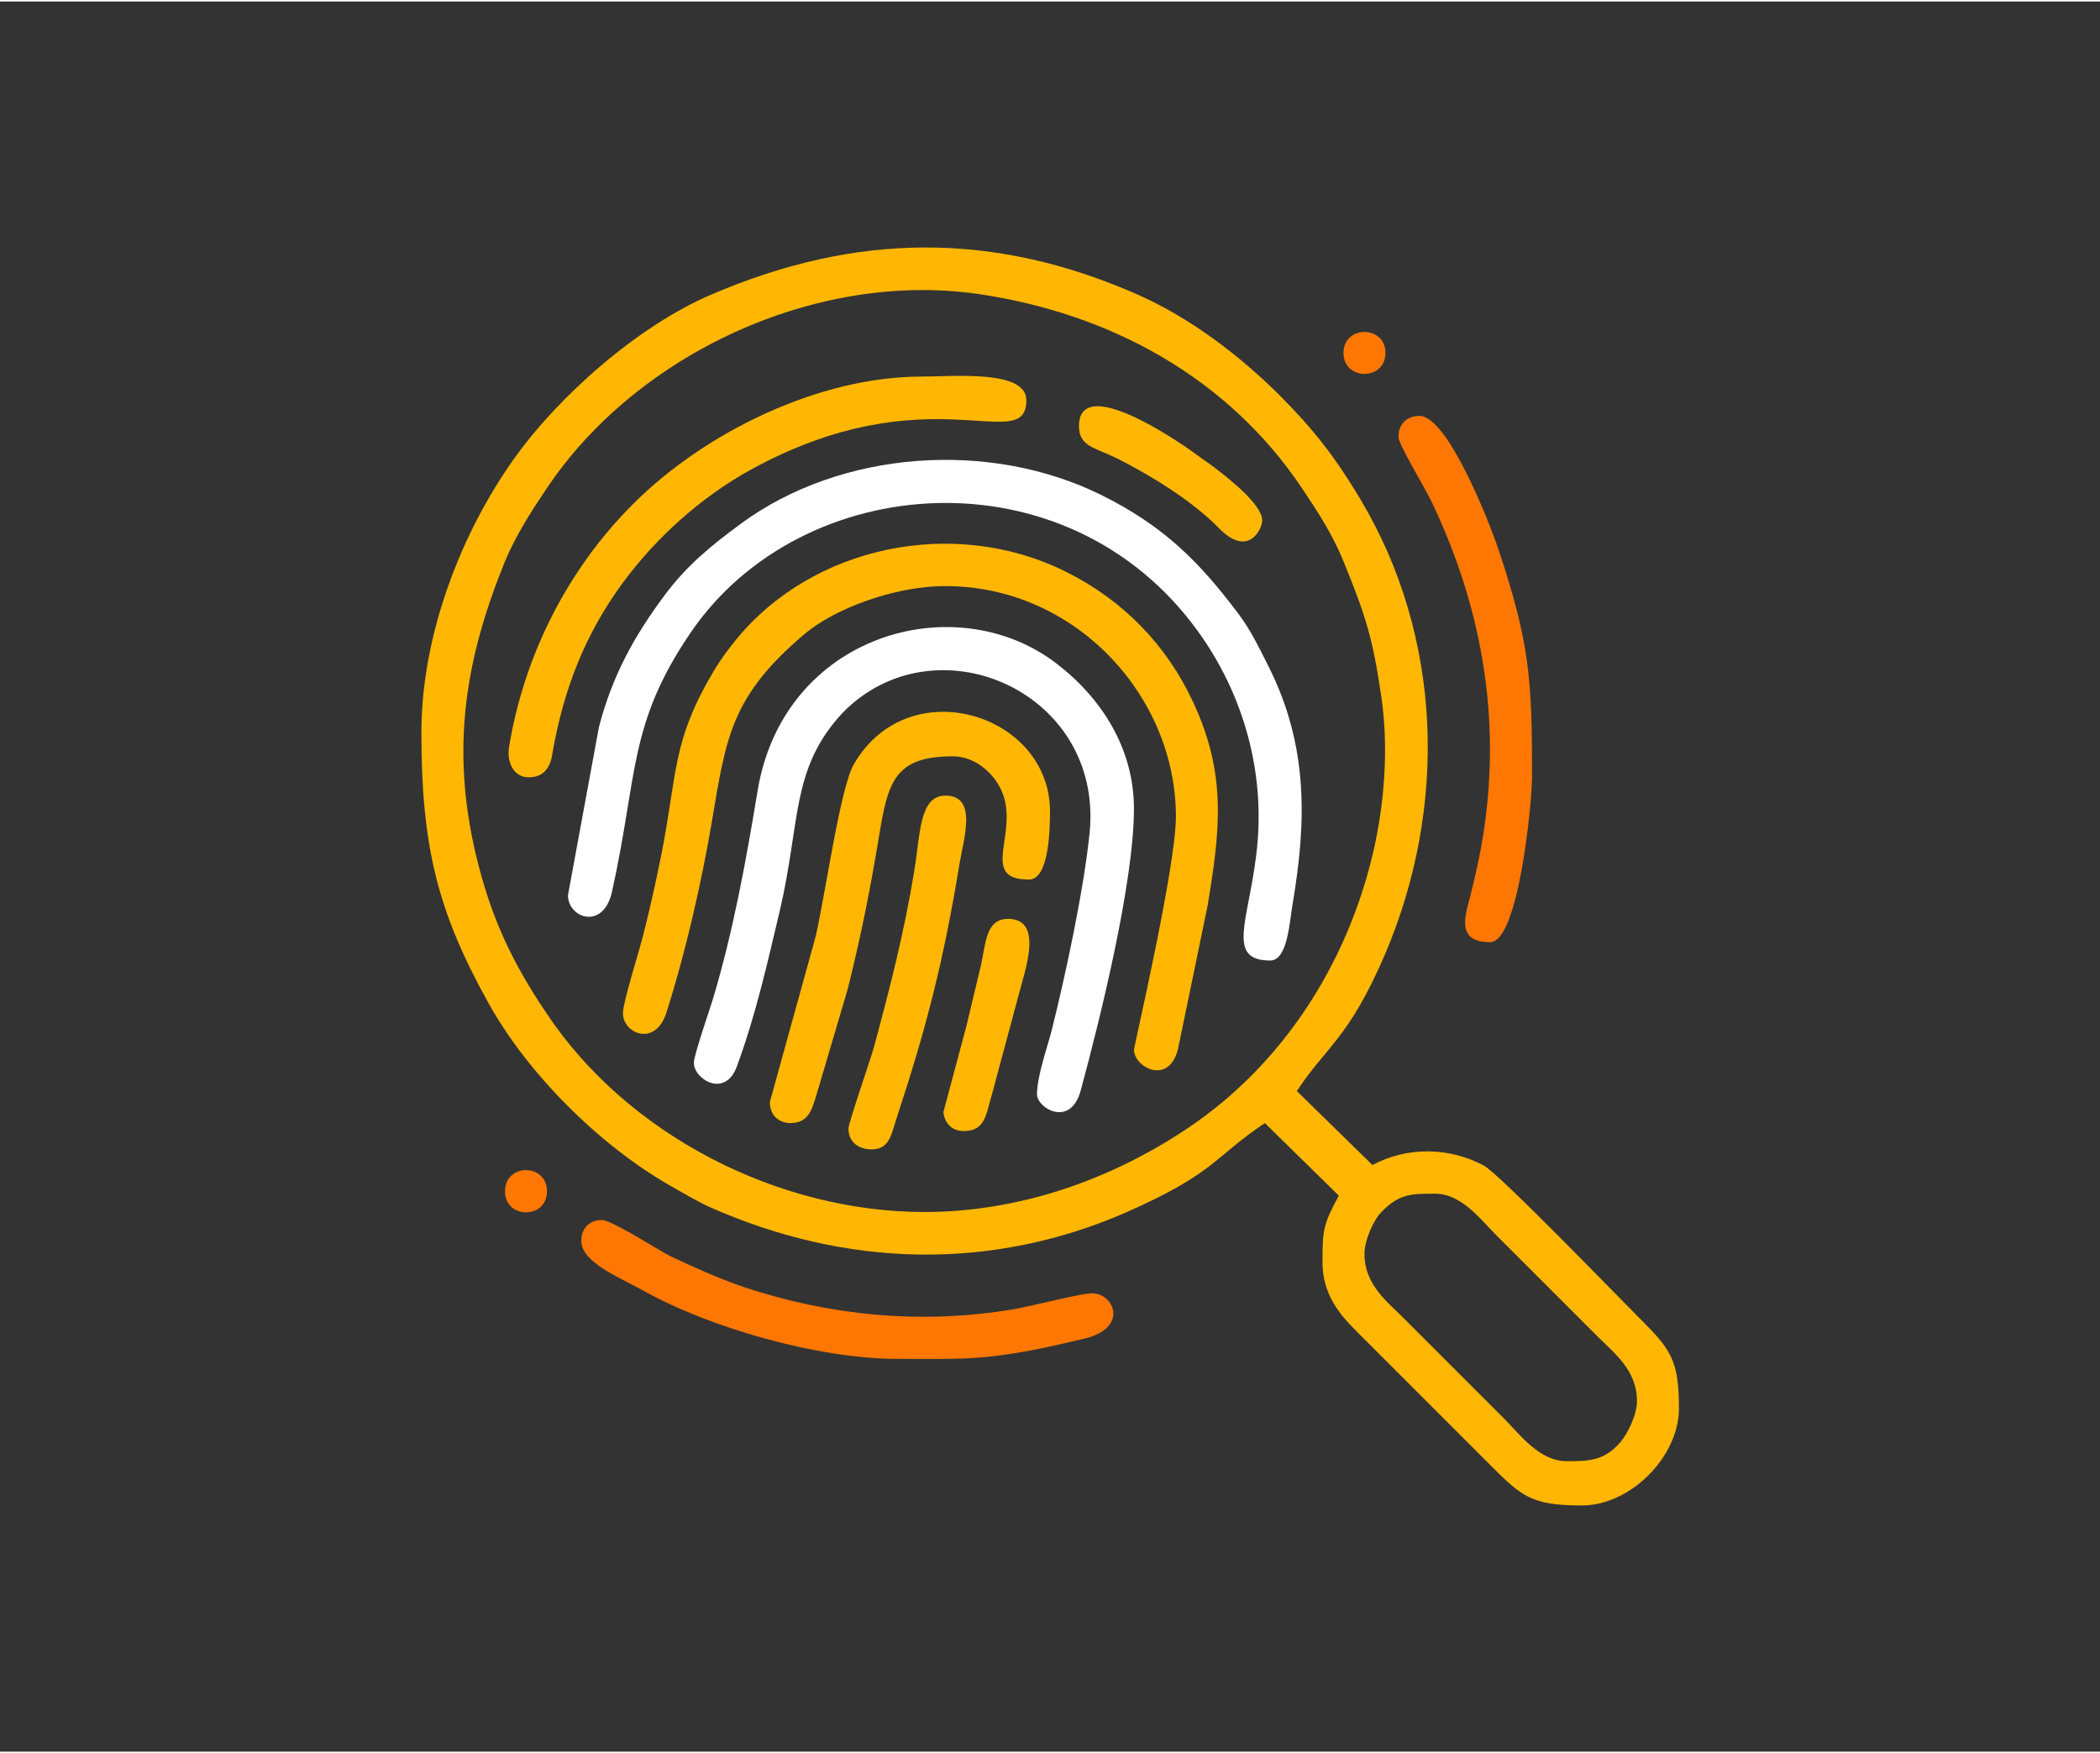 <?xml version="1.0" encoding="UTF-8"?>
<!-- Creator: CorelDRAW -->
<svg xmlns="http://www.w3.org/2000/svg" xmlns:xlink="http://www.w3.org/1999/xlink" xmlns:xodm="http://www.corel.com/coreldraw/odm/2003" xml:space="preserve" width="218px" height="182px" version="1.1" style="shape-rendering:geometricPrecision; text-rendering:geometricPrecision; image-rendering:optimizeQuality; fill-rule:evenodd; clip-rule:evenodd" viewBox="0 0 63.04 52.54">
 <rect x="0" y="0" width="63.04" height="52.54" fill="#333333" stroke="none"/>
 <defs>
  <style type="text/css">
   <![CDATA[
    .fil0 {fill:none}
    .fil3 {fill:#FD7702}
    .fil1 {fill:#FFB703}
    .fil2 {fill:white}
   ]]>
  </style>
 </defs>
 <g id="Layer_x0020_1">
  <rect class="fil0" width="63.04" height="52.54"></rect>
  <g id="_105553172183584">
   <path class="fil1" d="M40.96 37.6c0,-0.41 0.27,-1.01 0.49,-1.24 0.55,-0.58 0.94,-0.57 1.63,-0.57 0.8,0 1.39,0.8 1.83,1.24l3.07 3.07c0.47,0.47 1.16,0.99 1.16,1.91 0,0.43 -0.28,0.98 -0.49,1.23 -0.5,0.59 -0.99,0.58 -1.63,0.58 -0.8,0 -1.4,-0.8 -1.83,-1.24l-3.07 -3.07c-0.47,-0.47 -1.16,-0.99 -1.16,-1.91zm-13.21 -1.26c-4.39,0 -8.91,-2.31 -11.34,-5.96 -1.04,-1.54 -1.68,-2.89 -2.13,-4.79 -0.75,-3.19 -0.31,-5.86 0.87,-8.76 0.34,-0.82 0.79,-1.51 1.26,-2.21 2.7,-4.04 8.08,-6.54 12.95,-5.84 3.97,0.58 7.5,2.51 9.73,5.84 0.47,0.7 0.92,1.39 1.25,2.21 0.66,1.62 0.87,2.28 1.13,4.07 0.22,1.52 0.09,3.21 -0.26,4.69 -0.79,3.34 -2.73,6.35 -5.58,8.25 -2.29,1.53 -5.03,2.5 -7.88,2.5zm-15.1 -14.39c0,3.43 0.49,5.38 2.02,8.13 1.18,2.12 3.33,4.26 5.45,5.47 0.39,0.22 0.77,0.45 1.18,0.64 4.05,1.8 8.41,1.95 12.51,0.16 2.69,-1.19 2.62,-1.65 4.16,-2.68l2.22 2.18c-0.47,0.86 -0.49,1.04 -0.49,1.99 0,1.14 0.69,1.75 1.28,2.34l3.66 3.66c1.03,1.03 1.29,1.31 2.85,1.31 1.45,0 2.91,-1.46 2.91,-2.91 0,-1.51 -0.26,-1.79 -1.28,-2.81 -0.63,-0.63 -4.11,-4.23 -4.57,-4.48 -1.04,-0.56 -2.31,-0.58 -3.35,-0.02l-2.27 -2.22c0.87,-1.33 1.55,-1.56 2.64,-4.09 1.9,-4.45 1.74,-9.55 -0.74,-13.69 -0.74,-1.24 -1.41,-2.1 -2.41,-3.1 -1.2,-1.2 -2.68,-2.32 -4.22,-3.01 -4.35,-1.93 -8.5,-1.89 -12.85,-0.02 -2.18,0.93 -4.58,3.03 -5.95,4.97 -1.54,2.18 -2.75,5.22 -2.75,8.18z"></path>
   <path class="fil2" d="M17.05 26.83c0,0.69 1.06,1.06 1.32,-0.1 0.78,-3.49 0.48,-5.02 2.36,-7.78 3.33,-4.89 11.32,-5.48 15.24,-0.03 1.35,1.87 2.05,4.25 1.74,6.71 -0.24,1.99 -0.9,3.16 0.42,3.16 0.52,0 0.58,-1.14 0.67,-1.68 0.43,-2.52 0.47,-4.78 -0.72,-7.15 -0.3,-0.59 -0.54,-1.1 -0.92,-1.6 -1.16,-1.54 -2.22,-2.61 -4.09,-3.54 -3.37,-1.67 -7.82,-1.35 -10.82,0.85 -0.88,0.65 -1.62,1.24 -2.31,2.17 -0.9,1.21 -1.56,2.4 -1.96,3.94l-0.93 5.05z"></path>
   <path class="fil1" d="M18.7 30.37c0,0.62 0.98,1.03 1.31,-0.03 0.57,-1.79 1.05,-3.89 1.36,-5.72 0.43,-2.57 0.59,-3.77 2.78,-5.63 0.86,-0.73 2.65,-1.44 4.23,-1.44 3.91,0 6.92,3.31 6.92,6.92 0,1.51 -1.26,6.91 -1.26,7 0,0.51 1.03,1.09 1.32,-0.01l0.89 -4.31c0.37,-2.24 0.59,-3.92 -0.43,-6.11 -0.79,-1.71 -2.1,-3.06 -3.8,-3.91 -3.39,-1.7 -7.66,-0.78 -9.95,2.06 -0.2,0.25 -0.42,0.54 -0.59,0.82 -1.33,2.2 -1.13,3.12 -1.64,5.67 -0.18,0.88 -0.33,1.55 -0.54,2.38 -0.12,0.47 -0.6,1.99 -0.6,2.31z"></path>
   <path class="fil2" d="M20.83 31.86c0,0.5 0.94,1.07 1.29,0.11 0.57,-1.55 0.91,-3.08 1.29,-4.68 0.63,-2.7 0.33,-4.25 1.87,-5.92 0.01,-0.01 0.03,-0.03 0.04,-0.04l0.12 -0.12c2.81,-2.62 7.68,-0.43 7.27,3.74 -0.17,1.69 -0.72,4.27 -1.14,5.94 -0.14,0.54 -0.44,1.38 -0.44,1.92 0,0.41 1,1.01 1.31,-0.11 0.6,-2.21 1.6,-6.27 1.6,-8.47 0,-1.8 -0.97,-3.32 -2.33,-4.36 -3.05,-2.33 -8.2,-0.87 -8.97,3.84 -0.35,2.13 -0.73,4.19 -1.33,6.21 -0.11,0.36 -0.58,1.71 -0.58,1.94z"></path>
   <path class="fil1" d="M15.87 23.29c0.46,0 0.65,-0.3 0.71,-0.7 0.33,-1.91 0.97,-3.58 2.11,-5.13 0.99,-1.35 2.35,-2.58 3.84,-3.4 5.35,-2.94 8.28,-0.39 8.28,-2.09 0,-0.92 -2.15,-0.71 -3.14,-0.71 -3.08,0 -6.5,1.66 -8.67,3.83 -1.96,1.96 -3.27,4.54 -3.72,7.3 -0.07,0.47 0.15,0.9 0.59,0.9z"></path>
   <path class="fil1" d="M23.11 33.04c0,0.38 0.25,0.63 0.63,0.63 0.61,0 0.67,-0.56 0.83,-1.05l0.88 -2.98c0.43,-1.73 0.68,-3.02 0.98,-4.83 0.25,-1.48 0.53,-2.15 2.18,-2.15 0.67,0 1.22,0.52 1.44,1 0.6,1.27 -0.71,2.7 0.84,2.7 0.59,0 0.63,-1.44 0.63,-2.05 0,-2.93 -4.25,-4.25 -5.89,-1.41 -0.4,0.69 -0.83,3.76 -1.14,5.15l-1.38 4.99z"></path>
   <path class="fil3" d="M17.45 37.21c0,0.64 1.14,1.09 1.88,1.5 1.97,1.1 5.21,2.04 7.63,2.04 1.81,0 2.47,0.05 4.32,-0.32 0.43,-0.09 0.89,-0.2 1.28,-0.29 1.34,-0.33 0.88,-1.36 0.22,-1.36 -0.33,0 -1.73,0.37 -2.36,0.48 -2.81,0.47 -5.53,0.18 -8.07,-0.66 -0.84,-0.29 -1.47,-0.58 -2.22,-0.93 -0.32,-0.16 -1.77,-1.09 -2.06,-1.09 -0.38,0 -0.62,0.25 -0.62,0.63z"></path>
   <path class="fil3" d="M41.98 13.07c0,0.23 0.78,1.49 1.01,1.98 1.57,3.3 2.17,6.88 1.41,10.66 -0.1,0.48 -0.2,0.9 -0.33,1.4 -0.16,0.59 -0.19,1.13 0.66,1.13 0.86,0 1.26,-4.2 1.26,-4.95 0,-2.93 -0.06,-3.98 -0.99,-6.79 -0.29,-0.87 -1.54,-4.06 -2.39,-4.06 -0.38,0 -0.63,0.25 -0.63,0.63z"></path>
   <path class="fil1" d="M25.47 33.83c0,0.42 0.31,0.63 0.7,0.63 0.53,0 0.59,-0.46 0.72,-0.86 0.93,-2.82 1.43,-4.77 1.92,-7.75 0.13,-0.76 0.53,-2.01 -0.43,-2.01 -0.79,0 -0.75,1.16 -0.94,2.29 -0.3,1.83 -0.73,3.5 -1.2,5.24 -0.09,0.34 -0.77,2.3 -0.77,2.46z"></path>
   <path class="fil1" d="M28.93 33.91c0.66,0 0.67,-0.52 0.85,-1.11l0.8 -2.98c0.18,-0.71 0.77,-2.28 -0.32,-2.28 -0.68,0 -0.67,0.77 -0.81,1.38 -0.16,0.67 -0.29,1.22 -0.44,1.84l-0.69 2.58c0.03,0.29 0.22,0.57 0.61,0.57z"></path>
   <path class="fil1" d="M32.39 12.75c0,0.61 0.48,0.64 1.15,0.97 1.01,0.51 2.25,1.27 3.04,2.08 0.89,0.92 1.31,0.04 1.31,-0.22 0,-0.49 -1.04,-1.29 -1.46,-1.61 -0.24,-0.18 -0.4,-0.28 -0.64,-0.46 -0.39,-0.28 -3.4,-2.36 -3.4,-0.76z"></path>
   <path class="fil3" d="M40.33 10.55c0,0.84 1.26,0.84 1.26,0 0,-0.84 -1.26,-0.84 -1.26,0z"></path>
   <path class="fil3" d="M15.16 35.72c0,0.84 1.26,0.84 1.26,0 0,-0.85 -1.26,-0.85 -1.26,0z"></path>
  </g>
 </g>
</svg>
